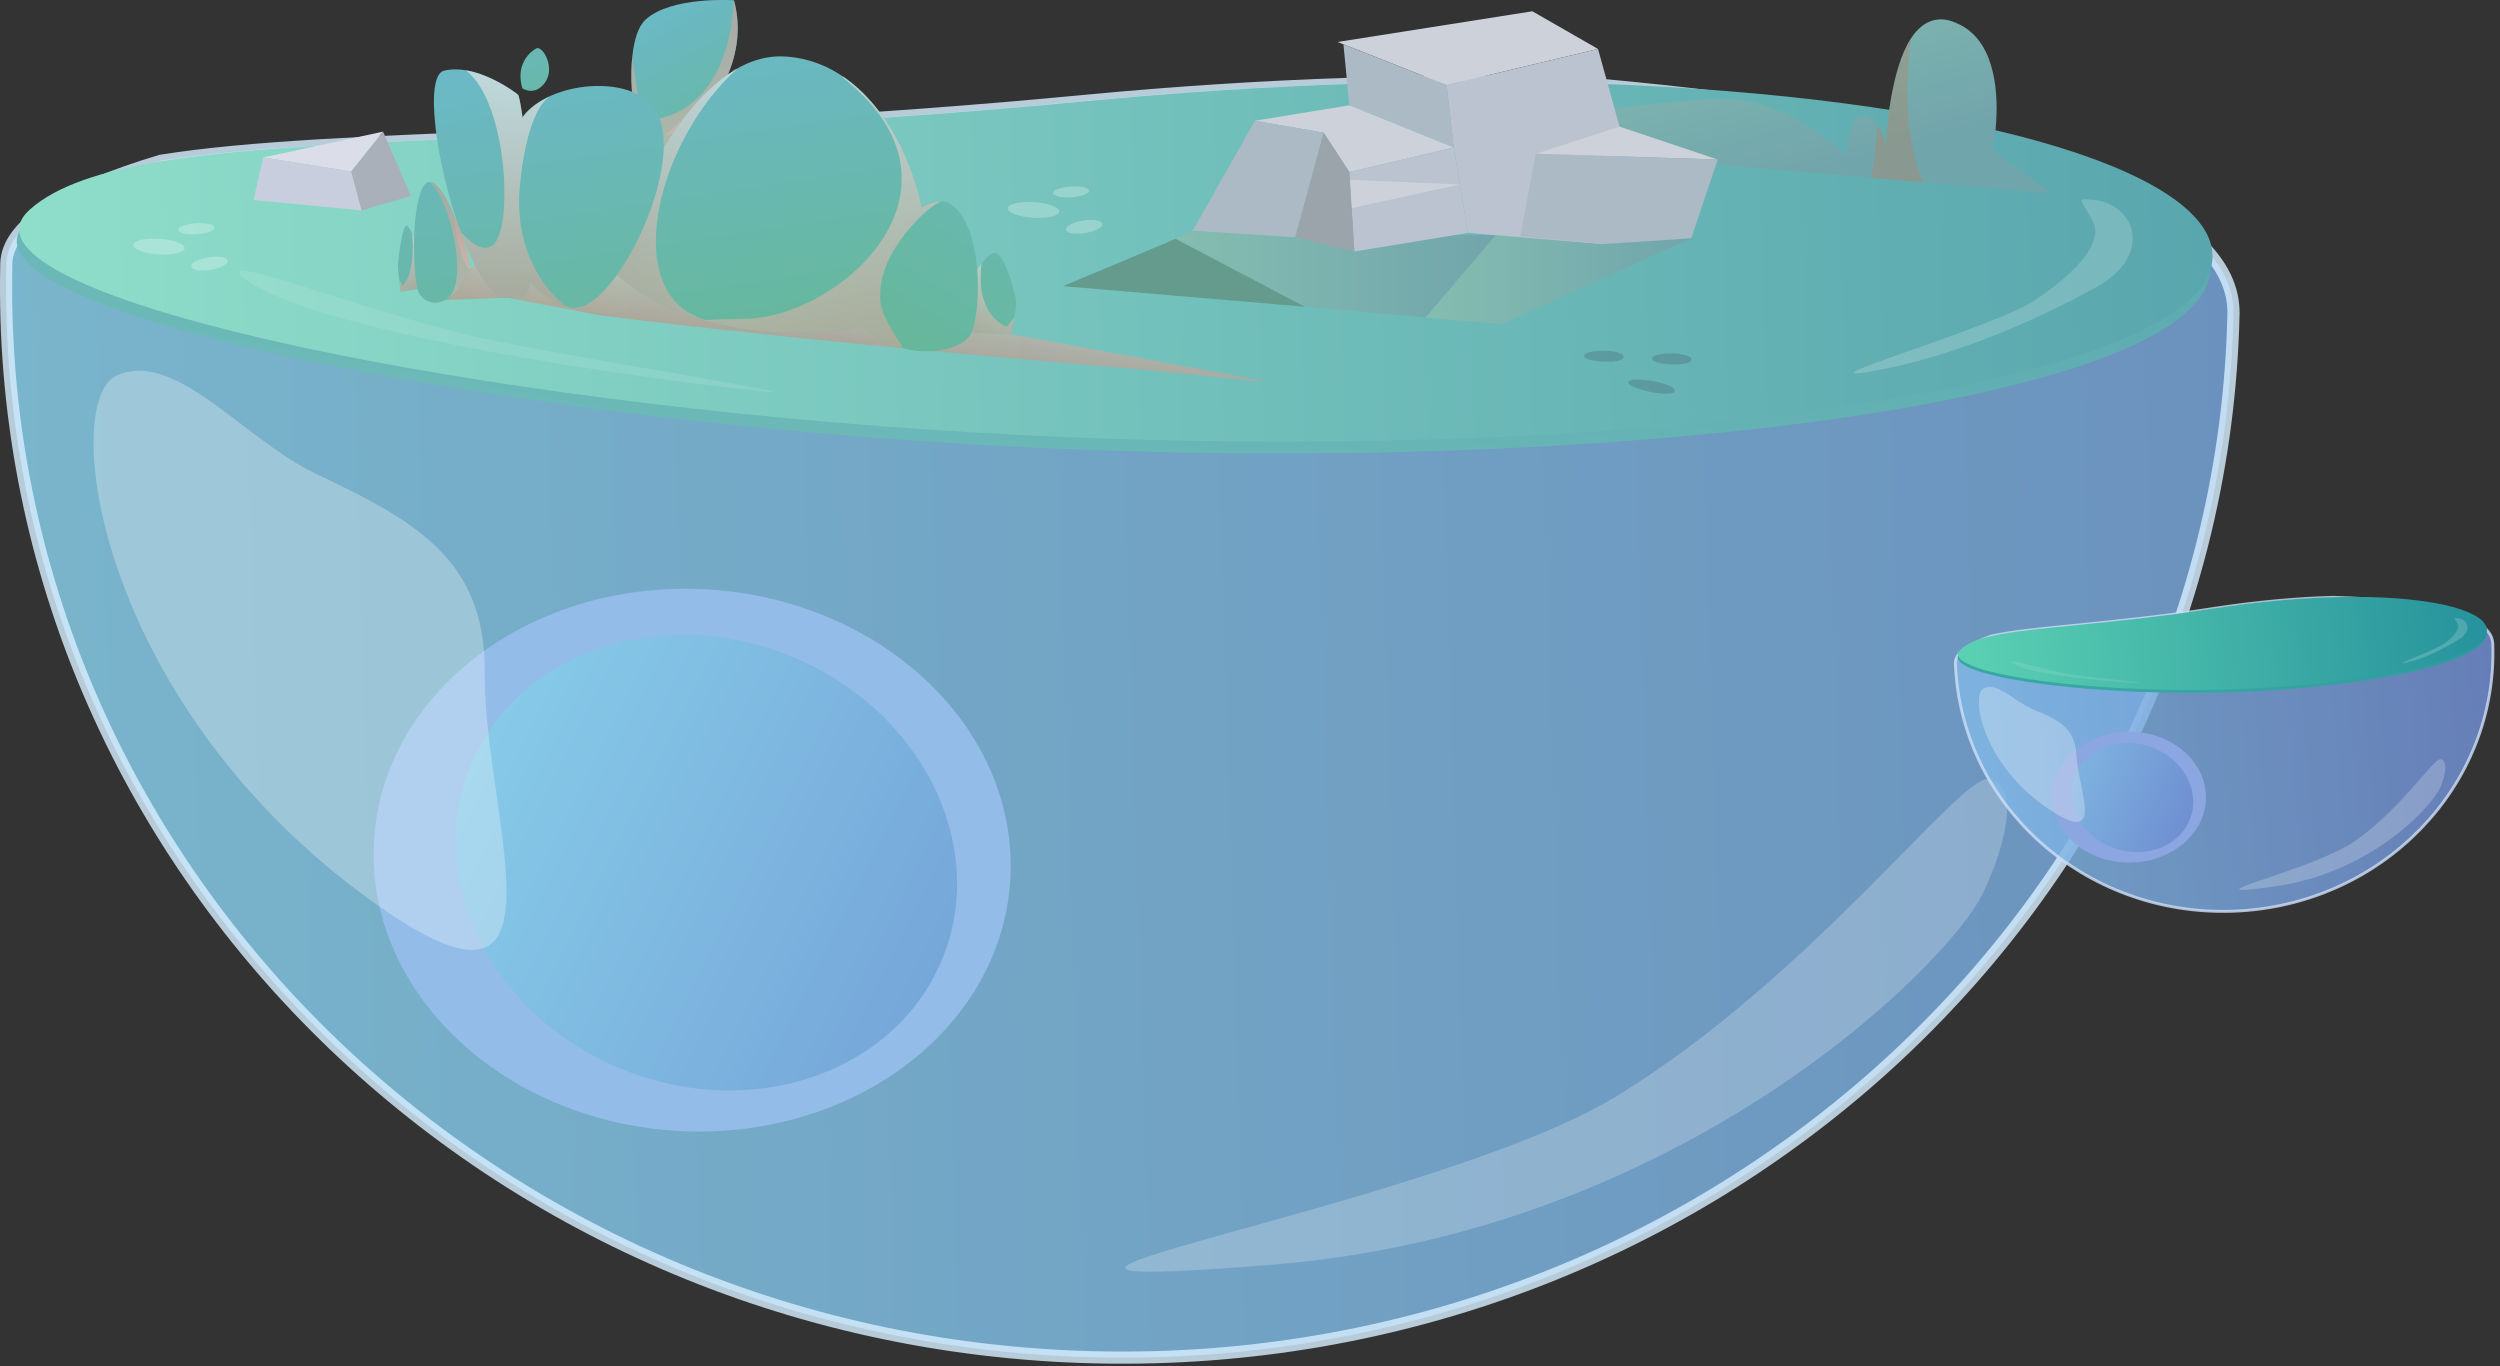 <svg width="430" height="235" viewBox="0 0 430 235" fill="none" xmlns="http://www.w3.org/2000/svg"><rect x="0" y="0" width="430" height="235" fill="#333333" stroke="none"/><g clip-path="url(#clip0_539_2467)"><path opacity=".81" d="M384.16 54.08c-2.32 101.49-89.95 181.8-195.73 179.38C82.64 231.05-1.23 146.82 1.09 45.33c.04-1.62.63-3.19 1.73-4.71.1-.14.21-.29.33-.43 1.17-1.49 2.83-2.92 4.95-4.3 4.56-2.99 11.22-5.74 19.57-8.24 30.15-4.82 83.89-3.13 158.46-10.25 31.87-3.04 61.08-3.87 86.62-3.04 37.7 3.28 70.35 9.14 90.39 17.94 7.26 3.19 12.86 6.76 16.45 10.74.1.11.19.21.28.32 2.88 3.3 4.38 6.88 4.29 10.74v-.02z" fill="url(#paint0_linear_539_2467)" stroke="#D6EEFF" stroke-width="2.09" stroke-miterlimit="10"/><path opacity=".22" d="M340.96 153.83c-5.68 11.77-51.4 58.09-122.33 63.72-70.93 5.63 27.61-9.5 59.47-29.04 33.54-20.58 58.8-54.93 63.87-54.52 5.07.41 3.79 9.9-1.01 19.84z" fill="#fff"/><path d="M173.75 151.55c1.693-25.697-21.425-48.143-51.635-50.134-30.211-1.99-56.075 17.228-57.768 42.925-1.693 25.697 21.425 48.143 51.636 50.134 30.21 1.99 56.074-17.228 57.767-42.925z" fill="#93BCE8"/><path d="M162.167 164.72c7.903-19.669-3.911-42.934-26.388-51.965-22.477-9.031-47.104-.408-55.007 19.261-7.903 19.668 3.912 42.934 26.389 51.965 22.476 9.031 47.104.407 55.006-19.261z" fill="url(#paint1_linear_539_2467)"/><path opacity=".28" d="M20.07 64.59c-9.78 4.5-3.63 55.09 42.12 89.12 38.34 28.52 20.96-12.6 21.19-37.95.18-19.99-12.63-26.41-29.22-34.36-12.19-5.84-24.13-21.39-34.09-16.81z" fill="#fff"/><path d="M379.951 47.89c-1.38 5.7-9.34 10.77-22.18 15.05-4.58 1.53-9.79 2.96-15.54 4.28-.67.16-1.35.31-2.04.46-.47.11-.95.21-1.43.31-.66.14-1.32.28-1.99.42-2.53.52-5.15 1.03-7.85 1.51-.86.15-1.73.31-2.61.46l-.52.09a424.094 424.094 0 01-8.19 1.29c-.54.08-1.08.16-1.62.23-.44.06-.89.12-1.34.19-.1.01-.2.03-.3.04-1.5.21-3.01.41-4.55.61-.6.08-1.2.15-1.81.23-6.9.86-14.16 1.62-21.71 2.26-30.67 2.62-66.21 3.4-102.48 1.93-98.19-3.99-195.68-24.48-179.03-39.22C22.3 22.5 96.37 49.68 194.17 34.52c2.24-.35 4.48-.69 6.69-1.01 1.88-.28 3.75-.55 5.6-.81 107.59-15.16 178.36-4.88 173.49 15.19z" fill="url(#paint2_linear_539_2467)"/><path d="M380.56 43.92c.01.65-.06 1.3-.22 1.95-5.05 20.82-97.94 33.33-196.15 29.35C96.54 71.67 9.46 54.97 3.6 40.94c-.05-.11-.08-.21-.12-.32-.52-1.58 0-3.12 1.67-4.6 4.62-4.09 12.39-6.65 23.17-8.37 30.15-4.82 83.89-3.13 158.46-10.25 31.87-3.04 61.08-3.87 86.62-3.04 64.68 2.1 105.84 14.82 107.12 29 .02.19.03.38.03.57l.01-.01z" fill="url(#paint3_linear_539_2467)"/><path opacity=".1" d="M41.99 47.85c9.11 7.27 47.56 14.4 80.349 18.46 32.79 4.06-18.55-3.83-37.89-7.81C65.1 54.51 35.44 42.61 42 47.85h-.01z" fill="#fff"/><path opacity=".18" d="M359.851 34.35c7.36.56 10.75 9.46.75 15.01-10 5.55-24.59 12.07-38.56 14.49-13.97 2.42 21.11-7.52 28.11-12.3 7-4.78 11.87-9.89 9.71-13.71-2.16-3.82-2.59-3.69-.02-3.49h.01z" fill="#fff"/><path d="M352.71 33.26l-21.99-1.89-8.87-.76-84.03-7.2s6.41-.84 15.07-1.92c14.65-1.84 35.72-4.33 43.07-4.51h.6c2.99 0 5.86.69 8.47 1.7.1.03.19.06.29.11 7.22 2.85 12.36 8.06 12.36 8.06s.02-7.61 3.01-6.94c.94.2 1.65.77 2.18 1.45 1.19 1.52 1.52 3.58 1.52 3.58s.06-1.95.38-4.68c.18-1.61.47-3.49.89-5.4.24-1.14.53-2.3.88-3.41.56-1.81 1.28-3.52 2.18-4.89.54-.82 1.15-1.53 1.84-2.06.45-.36.94-.64 1.45-.83.57-.23 1.18-.34 1.83-.34.64 0 1.32.13 2.04.38.07.03.15.06.22.09.14.06.28.1.41.17.93.39 1.75.9 2.45 1.52.51.43.98.92 1.37 1.45.11.13.21.26.29.4.16.21.29.42.43.64.21.37.4.71.58 1.08.02.05.04.08.06.14.13.29.27.59.38.91.56 1.49.92 3.08 1.12 4.68l.06.49.03.38c.04.34.06.69.08 1.03.04.6.05 1.17.06 1.73 0 1.76-.12 3.36-.26 4.62l-.02.23c-.05.41-.1.78-.14 1.1-.14.87-.24 1.38-.24 1.38l9.93 7.5.02.01z" fill="url(#paint4_linear_539_2467)"/><path d="M330.71 31.37c-3.07-7.85-3.08-16.79-1.98-24.78-3.95 6.03-4.33 18.38-4.33 18.38s-.34-2.07-1.53-3.59c-.16 3.42-.48 6.62-1.02 9.23l8.86.76z" fill="#C27A4F" opacity=".3"/><path d="M280.071 65.76c-.21 1.07 7.59 2.81 7.99 1.51.4-1.3-7.74-2.76-7.99-1.51zm-7.612-4.52c.06 1.08 6.76 1.48 6.81.14.05-1.34-6.87-1.41-6.81-.14zm11.682.46c.06 1.08 6.76 1.48 6.81.14.05-1.34-6.87-1.41-6.81-.14z" fill="#2D3143" opacity=".2"/><path opacity=".26" d="M182.197 36.397c.048-.744-1.897-1.476-4.344-1.634-2.447-.158-4.47.317-4.518 1.06-.048.745 1.897 1.476 4.344 1.634 2.447.159 4.47-.316 4.518-1.06zm2.084-2.451c1.708-.112 3.066-.623 3.032-1.14-.034-.519-1.447-.848-3.155-.736-1.709.113-3.066.624-3.032 1.142.034.518 1.447.847 3.155.734zm2.363 6.141c1.729-.278 3.052-.986 2.957-1.58-.096-.594-1.575-.85-3.303-.572-1.729.279-3.052.986-2.957 1.58.096.595 1.575.85 3.303.572zM31.755 42.701c.048-.744-1.896-1.476-4.343-1.634-2.447-.158-4.47.317-4.518 1.06-.048.745 1.896 1.476 4.343 1.635 2.447.158 4.47-.317 4.518-1.061zm2.083-2.423c1.708-.112 3.065-.623 3.031-1.141-.034-.518-1.446-.847-3.155-.735-1.708.112-3.065.623-3.031 1.141.034.519 1.446.847 3.155.735zm2.365 6.132c1.728-.278 3.052-.986 2.956-1.58-.096-.595-1.574-.85-3.303-.572-1.728.278-3.052.985-2.956 1.58.096.594 1.574.85 3.303.572z" fill="#fff"/><path d="M290.89 40.98l-32.55 14.77-13.17-1.14 12.12-14.21 18.35 1.58 15.25-1z" fill="url(#paint5_linear_539_2467)"/><path d="M205.161 39.68l-2.95 1.4 22.19 11.68 20.77 1.85 12.12-14.21-7.24.02-17.1 2.83-10.19-2.44-17.6-1.13z" fill="url(#paint6_linear_539_2467)"/><path d="M202.21 41.08l-19.37 8.14 41.56 3.54-22.19-11.68z" fill="#659B8D"/><path d="M230.061 7.22l18.76 7.42 26.04-6.22-11.3-6.48-33.5 5.28z" fill="#CDD2DA"/><path d="M248.82 14.64l1.23 10.73 2.41 14.69 23.18 1.92 2.92-20.2-3.7-13.36-26.04 6.22z" fill="#BBC3D0"/><path d="M231.07 7.62l1.02 10.49 17.96 7.26-1.23-10.73-17.75-7.02z" fill="#ACBAC6"/><path d="M232.09 18.11l-16.24 2.66 11.81 2.04 4.43 6.77 17.96-4.21-17.96-7.26z" fill="#CDD2DA"/><path d="M232.09 29.58l.86 13.67 19.51-3.19-2.41-14.69-17.96 4.21z" fill="#BBC3D0"/><path d="M232.18 30.93l18.91.8-18.61 4.06-.3-4.86z" fill="#CDD2DA"/><path d="M227.66 22.81l-4.9 18 10.19 2.44-.86-13.67-4.43-6.77z" fill="#9BA3AB"/><path d="M227.66 22.81l-11.81-2.04-10.69 18.91 17.6 1.13 4.9-18z" fill="#ACBAC6"/><path d="M264.17 26.45l31.28.99-16.89-5.66-14.39 4.67z" fill="#CDD2DA"/><path d="M261.461 40.65l2.71-14.2 31.28.99-4.56 13.54-15.25 1-14.18-1.33z" fill="#ACBAC6"/><path d="M45.27 27.08l15.14 2.41 5.48-6.85-20.62 4.44z" fill="#DBDEE8"/><path d="M45.27 27.08L43.6 34.4l18.6 1.8-1.79-6.71-15.14-2.41z" fill="#C9CEDE"/><path d="M65.89 22.64l4.79 11.06-8.48 2.5-1.79-6.71 5.48-6.85z" fill="#AAB0BA"/><path style="mix-blend-mode:multiply" opacity=".6" fill-rule="evenodd" clip-rule="evenodd" d="M196.339 63.55c-63.7-5.28-93.19-9.34-93.19-9.34l-15.96-3.01-13.81.5.12-2.52 12.98-5.49 36.18 3.63 51.16 10.14s45.53 8.4 44.44 8.29l-21.93-2.2h.01z" fill="url(#paint7_linear_539_2467)"/><path fill-rule="evenodd" clip-rule="evenodd" d="M91.51 45.25c-.06 1.19-.15 2.25-.3 3.14-.3 1.81-.81 2.91-1.58 2.88l-3.43-.12c-2.48-1.3-4.95-5.77-6.96-11.26-4.15-11.29-6.37-26.85-2.87-27.73 1.25-.31 2.58-.28 3.89-.05 4.18.75 8.21 3.61 8.85 4.2.17.15.45 1.62.78 3.89.19 1.35.4 3 .6 4.81.69 6.31 1.31 14.66 1.03 20.24h-.01z" fill="url(#paint8_linear_539_2467)"/><path fill-rule="evenodd" clip-rule="evenodd" d="M89.84 15.19c-1.21-4.13 1.34-6.33 2.41-6.86 1.08-.54 3.32 3.3 1.51 5.84-1.78 2.5-3.91 1.02-3.91 1.02h-.01z" fill="url(#paint9_linear_539_2467)"/><path fill-rule="evenodd" clip-rule="evenodd" d="M109.39 20.61c.69 3.03 1.76 5.2 3.04 5.09h.03c.16-.02.34-.05.53-.1 2.72-.72 8.37-4.93 11.61-11.46 2.03-4.1 3.03-8.99 1.64-14.1 0 0-10.75-.73-15.2 3.33-1.28 1.17-2 3.57-2.29 6.38-.36 3.48-.07 7.65.65 10.85l-.01.01z" fill="url(#paint10_linear_539_2467)"/><path style="mix-blend-mode:multiply" opacity=".6" fill-rule="evenodd" clip-rule="evenodd" d="M126.56 11.76l-11.66 11.1-.47.45c.16-.02.34-.05.53-.1 2.72-.72 8.37-4.93 11.61-11.46l-.01.01z" fill="url(#paint11_linear_539_2467)"/><path style="mix-blend-mode:multiply" opacity=".6" fill-rule="evenodd" clip-rule="evenodd" d="M126.931 14.39c-2.01 1.67-3.89 3.69-5.62 5.89l4.96-4.64.65-1.25h.01z" fill="url(#paint12_linear_539_2467)"/><path style="mix-blend-mode:multiply" opacity=".6" fill-rule="evenodd" clip-rule="evenodd" d="M109.391 20.61c.69 3.03 1.76 5.2 3.04 5.09h.03c.16-.02.34-.05.53-.1 2.72-.72 8.37-4.93 11.61-11.46 2.03-4.1 3.03-8.99 1.64-14.1-1.15 20.67-14.73 21-15.5 20.33-.61-.54-1.64-7.89-2-10.62-.36 3.48-.07 7.65.65 10.85v.01z" fill="url(#paint13_linear_539_2467)"/><path fill-rule="evenodd" clip-rule="evenodd" d="M156.729 52.36c-.65.59-1.49 1.14-2.5 1.65-1.63.82-3.71 1.52-6.1 2.07-7.11 1.62-16.99 1.77-26.28-.77-.29-.08-.59-.16-.88-.25-5.47-1.61-10.66-4.16-15.02-7.93-1.02-.87 1.39-9.16 5.81-17.54a68.35 68.35 0 013.95-6.62 40.8 40.8 0 011.96-2.72c0-.03.04-.05.05-.08 1.67-2.16 3.49-4.14 5.43-5.78.93-.79 1.88-1.49 2.86-2.1.13-.1.26-.18.39-.25.11-.07.22-.13.32-.2 2.57-1.47 5.32-2.28 8.24-2.12 3.79.21 7.15 1.48 10.07 3.47 7.17 4.88 11.7 14.07 13.48 22.45l.24 1.21c1.27 6.94.62 13.12-2.04 15.52l.02-.01z" fill="url(#paint14_linear_539_2467)"/><path style="mix-blend-mode:multiply" opacity=".6" fill-rule="evenodd" clip-rule="evenodd" d="M119.589 20.51c-8.22 12.99-9.96 29.85.42 34.02.44.18.85.34 1.22.5.22.1.42.18.63.27-.29-.08-.59-.16-.88-.25-5.47-1.61-10.66-4.16-15.02-7.93-1.02-.87 1.39-9.16 5.81-17.54a68.35 68.35 0 013.95-6.62c.62-.93 1.27-1.84 1.96-2.72l.06-.09c1.67-2.16 3.49-4.14 5.43-5.78.93-.79 1.89-1.5 2.87-2.1.13-.09.26-.17.39-.24.11-.07.22-.13.32-.2l.02.02c-.16.15-.33.3-.49.45-2.53 2.39-4.79 5.19-6.69 8.2v.01z" fill="url(#paint15_linear_539_2467)"/><path fill-rule="evenodd" clip-rule="evenodd" d="M68.61 47.85c.14 1.18.32 2.32.32 2.32s2.69-.39 4.01-.75c.35-.1.57-.18.57-.25-.02-.34-1.48-5.84-1.48-5.84s-.05-.17-.14-.45c-.2-.64-.59-1.81-1.01-2.74-.29-.64-.6-1.15-.87-1.31-.79-.46-1.49 5.63-1.56 6.68-.03.46.06 1.42.17 2.35l-.01-.01z" fill="url(#paint16_linear_539_2467)"/><path style="mix-blend-mode:multiply" opacity=".6" fill-rule="evenodd" clip-rule="evenodd" d="M68.61 47.85c.14 1.18.32 2.32.32 2.32s2.69-.39 4.01-.75c-.28-1.8-.7-4.38-1.05-6.54-.2-.64-.59-1.81-1.01-2.74.64 7.2-1.61 8.98-1.67 8.99-.04 0-.34-.69-.59-1.27l-.01-.01z" fill="url(#paint17_linear_539_2467)"/><path fill-rule="evenodd" clip-rule="evenodd" d="M102.559 51.26c-1.74 1.44-3.42 2.04-4.89 1.52-.32-.12-.64-.24-.94-.37-2.41-1-4.2-2.4-5.53-4.03-1.43-1.75-2.34-3.77-2.91-5.88-.57-2.14-.85-4.48-.93-6.8-.18-5.41.71-11.27 1.61-13.82.05-.12.09-.23.13-.34.2-.48.45-.93.77-1.36.19-.28.41-.56.66-.83.9-.97 2.09-1.83 3.48-2.53.19-.1.39-.19.6-.28.03-.01.06-.03.09-.04a.11.11 0 00.04-.02c1.47-.66 3.14-1.15 4.9-1.43 5.14-.81 11.03.18 13.29 4.22 4.31 7.65-3.58 26.35-10.37 31.97v.02z" fill="url(#paint18_linear_539_2467)"/><path fill-rule="evenodd" clip-rule="evenodd" d="M80.79 46.35c-1.24 2.7-2.61 4.26-3.86 5.05-2.34 1.46-4.36.25-4.98-1.23-.83-1.98-1.36-13.6.7-17.79.37-.75.79-1.09 1.24-1.1.23 0 .47.07.72.23.43.27.88.76 1.34 1.41.66.94 1.33 2.23 1.95 3.64 1.82 4.11 3.19 9.11 2.89 9.78v.01z" fill="url(#paint19_linear_539_2467)"/><path style="mix-blend-mode:multiply" opacity=".6" fill-rule="evenodd" clip-rule="evenodd" d="M80.79 46.35c-1.24 2.7-2.61 4.26-3.86 5.05.1-.11.22-.24.36-.37 3.26-3.19 0-17.11-3.4-19.73.23-.02.47.06.72.21.43.27.88.76 1.34 1.41.66.94 1.33 2.23 1.95 3.64 1.82 4.11 3.19 9.11 2.89 9.78v.01z" fill="url(#paint20_linear_539_2467)"/><path style="mix-blend-mode:multiply" opacity=".6" fill-rule="evenodd" clip-rule="evenodd" d="M77.9 36.57c1.82 4.11 3.19 9.11 2.89 9.78-.53-.48-1.04-1.3-1.44-2.67-.65-2.2-1.14-4.8-1.44-7.12l-.01.01z" fill="url(#paint21_linear_539_2467)"/><path fill-rule="evenodd" clip-rule="evenodd" d="M174.48 54.55c-.28 1.47-.65 2.91-.65 2.91s-6.3-.18-9.42-.49c-.82-.08-1.34-.16-1.33-.24.03-.42 3.22-7.38 3.22-7.38s.11-.22.3-.58c.44-.81 1.3-2.31 2.25-3.5.65-.82 1.35-1.49 1.99-1.72 1.82-.65 3.72 6.8 3.93 8.08.09.57-.08 1.76-.3 2.93l.01-.01z" fill="url(#paint22_linear_539_2467)"/><path style="mix-blend-mode:multiply" opacity=".6" fill-rule="evenodd" clip-rule="evenodd" d="M174.48 54.55c-.28 1.47-.65 2.91-.65 2.91s-6.3-.18-9.42-.49c.58-2.26 1.46-5.5 2.19-8.2.44-.81 1.3-2.31 2.25-3.5-1.2 8.97 4.14 10.92 4.28 10.92.09 0 .78-.89 1.33-1.63l.02-.01z" fill="url(#paint23_linear_539_2467)"/><path fill-rule="evenodd" clip-rule="evenodd" d="M167.121 57.17c-.11.25-.22.45-.34.61-1.37 1.88-6 3.59-11.49 2.09-.03 0-.06-.02-.09-.03-2.27-.64-4.71-1.82-7.08-3.78-.74-.61-1.46-1.28-2.17-2.04-.75-.8 2.26-7.13 6.35-12.41 1.4-1.83 2.91-3.48 4.41-4.72.61-.5 1.21-.93 1.81-1.28.42-.26.85-.47 1.27-.63.57-.21 1.13-.33 1.66-.36.14 0 .27 0 .4.01.92.05 1.78.43 2.55 1.21 2.24 2.23 3.33 6.34 3.68 10.45.37 4.48-.13 8.93-.96 10.85v.03z" fill="url(#paint24_linear_539_2467)"/><path style="mix-blend-mode:multiply" opacity=".6" fill-rule="evenodd" clip-rule="evenodd" d="M96.94 52.35s-.07.03-.21.07c-2.41-1-4.2-2.4-5.53-4.03-.3 1.81-.81 2.91-1.58 2.88l-3.43-.12c-2.48-1.3-4.95-5.77-6.96-11.26 1.89 2.06 4 3.54 5.55 2.29 3.53-2.85 2.55-24.45-4.58-30.02l.05-.05c4.18.75 8.21 3.61 8.85 4.2.17.15.45 1.62.78 3.89.19-.28.41-.56.66-.83.9-.97 2.09-1.83 3.48-2.53.19-.1.39-.19.6-.28-.54.3-2.66 1.84-4.14 8.44-.42 1.87-.79 4.15-1.05 6.93-.54 5.65.57 10.06 2.09 13.31 2.26 4.84 5.43 7.1 5.43 7.1l-.01.01z" fill="url(#paint25_linear_539_2467)"/><path style="mix-blend-mode:multiply" opacity=".6" fill-rule="evenodd" clip-rule="evenodd" d="M161.861 34.66c-1.2.59-2.22 1.33-3.09 2.18-4.63 4.46-7.85 9.78-7.34 15.06.26 2.82 3.58 7.13 3.87 7.98-.03 0-.06-.02-.09-.03-2.27-.64-4.71-1.82-7.08-3.78-7.11 1.62-16.99 1.77-26.28-.77-.29-.08-.59-.16-.88-.25.09 0 .16 0 .25-.01 2.07-.11 4.37-.18 6.92-.21 16.32-.19 41.12-22.39 16.7-41.58l.21-.05c7.17 4.88 11.7 14.07 13.48 22.45.42-.26.85-.47 1.27-.63.57-.21 1.13-.33 1.66-.36.14 0 .27 0 .4.01v-.01z" fill="url(#paint26_linear_539_2467)"/><path opacity=".81" d="M428.761 110.73c.88 24.49-19.1 45.08-44.63 46-25.53.92-46.93-18.2-47.81-42.68-.01-.39.11-.78.35-1.16.02-.04.05-.07.07-.11.26-.37.64-.74 1.13-1.11 1.06-.79 2.62-1.54 4.6-2.26 7.2-1.59 20.17-1.94 38.04-4.71 7.64-1.18 14.66-1.8 20.83-1.96 9.13.26 17.08 1.21 22.04 3.04 1.79.67 3.19 1.45 4.12 2.35l.07.07c.74.75 1.15 1.6 1.19 2.53z" fill="url(#paint27_linear_539_2467)" stroke="#CDDEF7" stroke-width=".5" stroke-miterlimit="10"/><path opacity=".22" d="M419.761 135.38c-1.2 2.92-11.56 14.73-28.58 17.09-17.01 2.36 6.52-2.68 13.92-7.84 7.79-5.43 13.39-14.07 14.62-14.04 1.23.03 1.05 2.33.04 4.79z" fill="#fff"/><path d="M379.427 137.195c.044-6.218-5.843-11.302-13.149-11.354-7.307-.052-13.266 4.946-13.311 11.165-.044 6.218 5.843 11.302 13.149 11.354 7.307.053 13.266-4.946 13.311-11.165z" fill="#8BA6E0"/><path d="M376.806 140.524c1.625-4.849-1.553-10.287-7.098-12.146-5.546-1.858-11.359.566-12.984 5.415s1.553 10.287 7.098 12.145c5.546 1.859 11.359-.565 12.984-5.414z" fill="url(#paint28_linear_539_2467)"/><path opacity=".28" d="M341.17 118.42c-2.29 1.22-.09 13.33 11.41 20.88 9.64 6.33 4.87-3.33 4.57-9.45-.24-4.82-3.42-6.18-7.53-7.87-3.02-1.24-6.12-4.81-8.45-3.57v.01z" fill="#fff"/><path d="M427.661 109.3c-.25 1.39-2.1 2.73-5.13 3.94-1.08.43-2.32.85-3.68 1.25-.16.05-.32.09-.48.14-.11.03-.23.06-.34.1-.16.04-.31.09-.47.13-.6.16-1.23.32-1.87.47l-.62.15c-.04 0-.08.02-.12.03-.29.07-.59.13-.89.2-.35.08-.7.15-1.06.23-.13.03-.26.05-.39.08l-.32.06c-.02 0-.05 0-.07.01-.36.07-.72.14-1.09.21-.14.03-.29.05-.43.08-1.65.31-3.39.59-5.2.85-7.35 1.07-15.91 1.76-24.67 1.92-23.72.43-47.5-3.13-43.7-6.91 4.01-3.99 22.24 1.51 45.59-3.53.54-.12 1.07-.23 1.6-.34.45-.09.9-.19 1.34-.27 25.71-5.18 42.91-3.7 42.02 1.2h-.02z" fill="url(#paint29_linear_539_2467)"/><path d="M427.75 108.33c.01.16 0 .31-.03.47-.92 5.09-23.13 9.42-46.85 9.85-21.17.38-42.39-2.41-44-5.71-.01-.02-.02-.05-.03-.08-.15-.37-.04-.75.34-1.13 1.06-1.05 2.89-1.78 5.47-2.35 7.2-1.59 20.17-1.94 38.04-4.71 7.64-1.18 14.66-1.8 20.83-1.96 15.62-.41 25.71 2.07 26.23 5.47 0 .05.01.09.02.14l-.02.01z" fill="url(#paint30_linear_539_2467)"/><path opacity=".1" d="M346.209 114.07c2.3 1.62 11.66 2.8 19.62 3.31 7.96.51-4.52-.66-9.24-1.35-4.72-.69-12.04-3.14-10.38-1.97v.01z" fill="#fff"/><path opacity=".18" d="M422.621 106.32c1.78.03 2.72 2.13.39 3.61s-5.76 3.26-9.09 4.04c-3.33.78 4.98-2.11 6.6-3.36 1.62-1.25 2.72-2.55 2.15-3.44-.57-.89-.68-.85-.05-.84v-.01z" fill="#fff"/></g><defs><linearGradient id="paint0_linear_539_2467" x1="3.415" y1="130.375" x2="386.139" y2="118.749" gradientUnits="userSpaceOnUse"><stop stop-color="#89D3EF"/><stop offset="1" stop-color="#78A8DE"/></linearGradient><linearGradient id="paint1_linear_539_2467" x1="82.204" y1="128.754" x2="160.62" y2="167.936" gradientUnits="userSpaceOnUse"><stop stop-color="#86CAE8"/><stop offset="1" stop-color="#76A7D9"/></linearGradient><linearGradient id="paint2_linear_539_2467" x1="151.342" y1="259.421" x2="200.59" y2="-4.598" gradientUnits="userSpaceOnUse"><stop stop-color="#8FDECA"/><stop offset="1" stop-color="#59A6AE"/></linearGradient><linearGradient id="paint3_linear_539_2467" x1="3.672" y1="52.181" x2="380.468" y2="40.735" gradientUnits="userSpaceOnUse"><stop stop-color="#8FDECA"/><stop offset="1" stop-color="#59A6AE"/></linearGradient><linearGradient id="paint4_linear_539_2467" x1="285.812" y1="-3.873" x2="296.991" y2="34.206" gradientUnits="userSpaceOnUse"><stop stop-color="#85BDB0"/><stop offset="1" stop-color="#71A5AC"/></linearGradient><linearGradient id="paint5_linear_539_2467" x1="245.17" y1="48.07" x2="290.89" y2="48.07" gradientUnits="userSpaceOnUse"><stop stop-color="#85BDB0"/><stop offset="1" stop-color="#71A5AC"/></linearGradient><linearGradient id="paint6_linear_539_2467" x1="202.211" y1="47.15" x2="257.291" y2="47.15" gradientUnits="userSpaceOnUse"><stop stop-color="#85BDB0"/><stop offset="1" stop-color="#71A5AC"/></linearGradient><linearGradient id="paint7_linear_539_2467" x1="149.039" y1="34.274" x2="144.597" y2="67.386" gradientUnits="userSpaceOnUse"><stop stop-color="#fff"/><stop offset="1" stop-color="#B86D5C"/></linearGradient><linearGradient id="paint8_linear_539_2467" x1="97.037" y1="118.5" x2="79.225" y2="-.055" gradientUnits="userSpaceOnUse"><stop stop-color="#62B670"/><stop offset="1" stop-color="#6CB9D0"/></linearGradient><linearGradient id="paint9_linear_539_2467" x1="100.606" y1="46.231" x2="87.239" y2="-5.648" gradientUnits="userSpaceOnUse"><stop stop-color="#62B670"/><stop offset="1" stop-color="#6CB9D0"/></linearGradient><linearGradient id="paint10_linear_539_2467" x1="141.658" y1="55.887" x2="109.19" y2="-5.148" gradientUnits="userSpaceOnUse"><stop stop-color="#62B670"/><stop offset="1" stop-color="#6CB9D0"/></linearGradient><linearGradient id="paint11_linear_539_2467" x1="127.987" y1="46.718" x2="114.911" y2="-3.995" gradientUnits="userSpaceOnUse"><stop stop-color="#fff"/><stop offset="1" stop-color="#B86D5C"/></linearGradient><linearGradient id="paint12_linear_539_2467" x1="128.031" y1="32.637" x2="121.166" y2="5.996" gradientUnits="userSpaceOnUse"><stop stop-color="#fff"/><stop offset="1" stop-color="#B86D5C"/></linearGradient><linearGradient id="paint13_linear_539_2467" x1="138.179" y1="89.479" x2="103.996" y2="-43.133" gradientUnits="userSpaceOnUse"><stop stop-color="#fff"/><stop offset="1" stop-color="#B86D5C"/></linearGradient><linearGradient id="paint14_linear_539_2467" x1="142.79" y1="111.616" x2="124.976" y2="-6.93" gradientUnits="userSpaceOnUse"><stop stop-color="#62B670"/><stop offset="1" stop-color="#6CB9D0"/></linearGradient><linearGradient id="paint15_linear_539_2467" x1="141.249" y1="8.386" x2="88.683" y2="80.18" gradientUnits="userSpaceOnUse"><stop stop-color="#fff"/><stop offset="1" stop-color="#B86D5C"/></linearGradient><linearGradient id="paint16_linear_539_2467" x1="81.925" y1="120.765" x2="64.112" y2="2.21" gradientUnits="userSpaceOnUse"><stop stop-color="#62B670"/><stop offset="1" stop-color="#6CB9D0"/></linearGradient><linearGradient id="paint17_linear_539_2467" x1="65.862" y1="36.136" x2="75.301" y2="57.406" gradientUnits="userSpaceOnUse"><stop stop-color="#fff"/><stop offset="1" stop-color="#B86D5C"/></linearGradient><linearGradient id="paint18_linear_539_2467" x1="113.638" y1="116.002" x2="95.825" y2="-2.553" gradientUnits="userSpaceOnUse"><stop stop-color="#62B670"/><stop offset="1" stop-color="#6CB9D0"/></linearGradient><linearGradient id="paint19_linear_539_2467" x1="87.169" y1="119.984" x2="69.357" y2="1.428" gradientUnits="userSpaceOnUse"><stop stop-color="#62B670"/><stop offset="1" stop-color="#6CB9D0"/></linearGradient><linearGradient id="paint20_linear_539_2467" x1="58.248" y1="107.704" x2="90.011" y2="-6.91" gradientUnits="userSpaceOnUse"><stop stop-color="#fff"/><stop offset="1" stop-color="#B86D5C"/></linearGradient><linearGradient id="paint21_linear_539_2467" x1="70.827" y1="72.185" x2="85.601" y2="18.885" gradientUnits="userSpaceOnUse"><stop stop-color="#fff"/><stop offset="1" stop-color="#B86D5C"/></linearGradient><linearGradient id="paint22_linear_539_2467" x1="137.129" y1="108.374" x2="198.131" y2="6.43" gradientUnits="userSpaceOnUse"><stop stop-color="#62B670"/><stop offset="1" stop-color="#6CB9D0"/></linearGradient><linearGradient id="paint23_linear_539_2467" x1="175.492" y1="39.575" x2="164.151" y2="68.702" gradientUnits="userSpaceOnUse"><stop stop-color="#fff"/><stop offset="1" stop-color="#B86D5C"/></linearGradient><linearGradient id="paint24_linear_539_2467" x1="127.469" y1="102.96" x2="188.195" y2="1.478" gradientUnits="userSpaceOnUse"><stop stop-color="#62B670"/><stop offset="1" stop-color="#6CB9D0"/></linearGradient><linearGradient id="paint25_linear_539_2467" x1="90.87" y1="4.341" x2="84.835" y2="77.187" gradientUnits="userSpaceOnUse"><stop stop-color="#fff"/><stop offset="1" stop-color="#B86D5C"/></linearGradient><linearGradient id="paint26_linear_539_2467" x1="132.264" y1="-5.009" x2="151.884" y2="102.035" gradientUnits="userSpaceOnUse"><stop stop-color="#fff"/><stop offset="1" stop-color="#B86D5C"/></linearGradient><linearGradient id="paint27_linear_539_2467" x1="338.081" y1="134.475" x2="430.144" y2="126.242" gradientUnits="userSpaceOnUse"><stop stop-color="#81BAE7"/><stop offset="1" stop-color="#718FD6"/></linearGradient><linearGradient id="paint28_linear_539_2467" x1="356.997" y1="132.988" x2="376.448" y2="141.32" gradientUnits="userSpaceOnUse"><stop stop-color="#7EB2E0"/><stop offset="1" stop-color="#6F8FD1"/></linearGradient><linearGradient id="paint29_linear_539_2467" x1="375.557" y1="163.488" x2="383.689" y2="99.172" gradientUnits="userSpaceOnUse"><stop stop-color="#5CD1B3"/><stop offset="1" stop-color="#26929C"/></linearGradient><linearGradient id="paint30_linear_539_2467" x1="337.028" y1="115.634" x2="427.667" y2="107.528" gradientUnits="userSpaceOnUse"><stop stop-color="#5CD1B3"/><stop offset="1" stop-color="#26929C"/></linearGradient><clipPath id="clip0_539_2467"><path fill="#fff" d="M0 0h429.04v234.56H0z"/></clipPath></defs></svg>